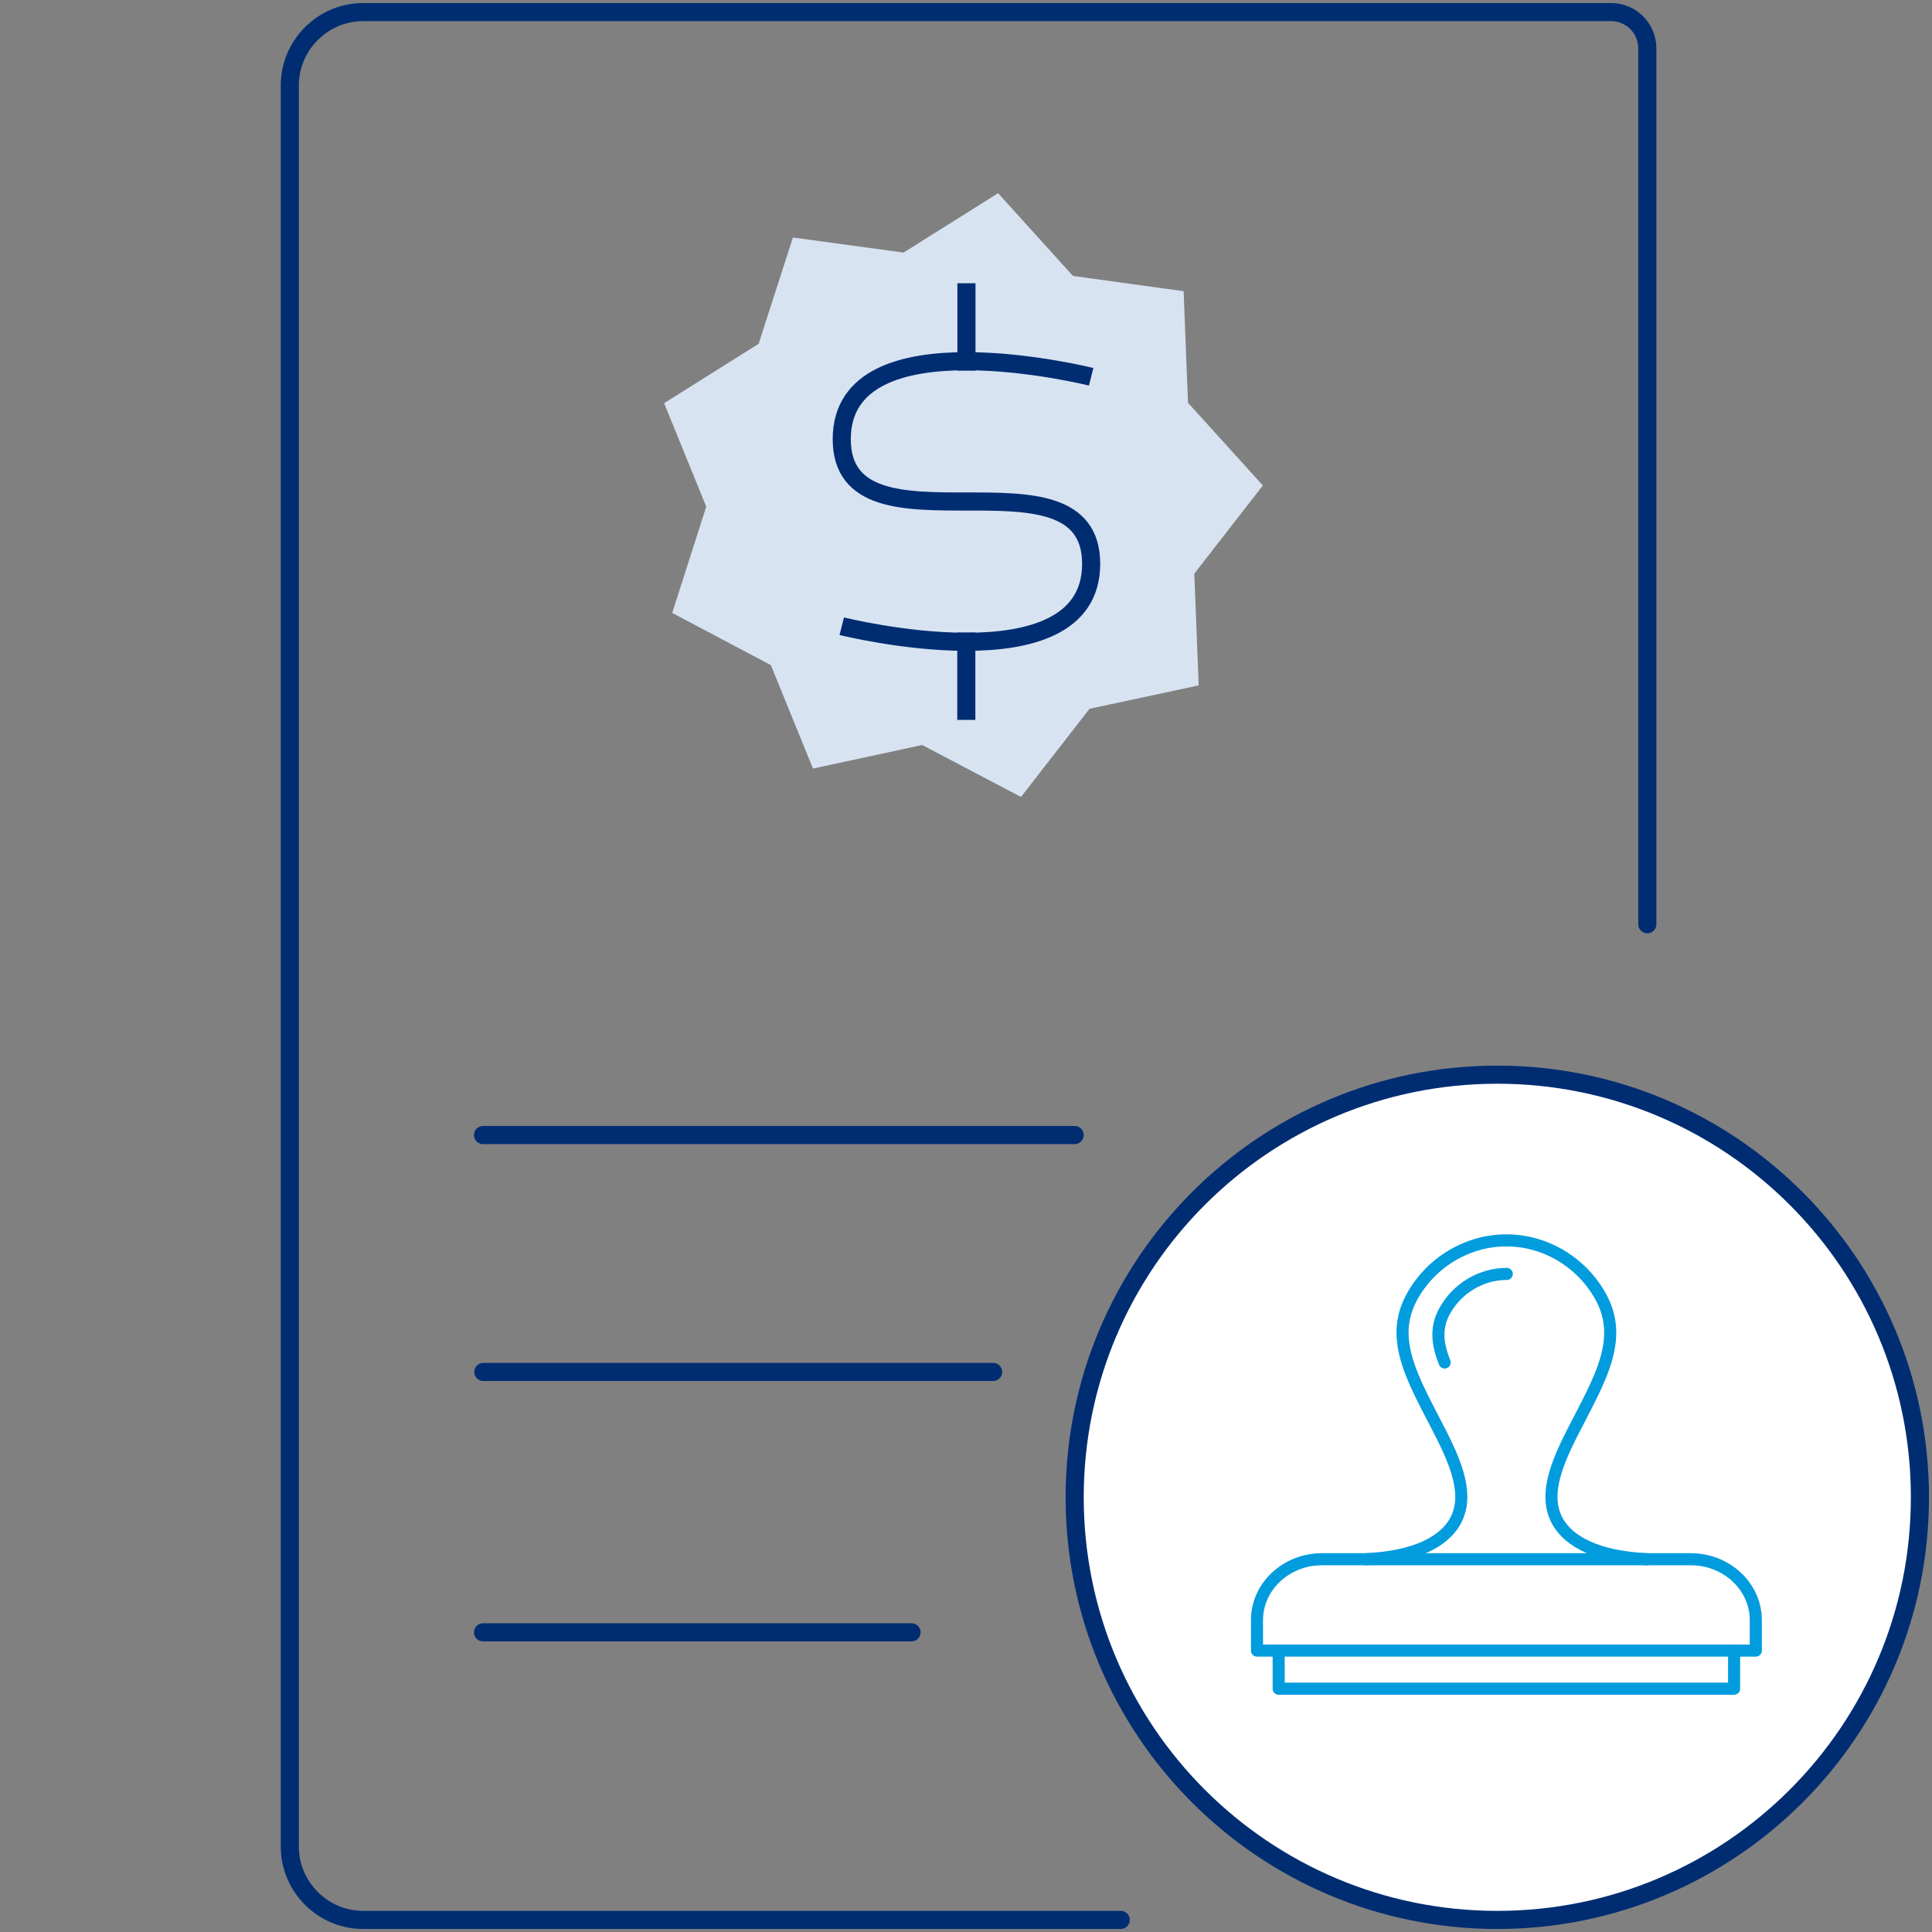 <svg width="160" height="160" viewBox="0 0 160 160" fill="none" xmlns="http://www.w3.org/2000/svg">
<rect x="0" y="0" width="160" height="160" fill="#808080" stroke="none"/>
<path d="M98.022 24.116L98.384 33.354L104.584 40.205L98.908 47.508L99.27 56.763L90.231 58.697L84.555 66L76.367 61.698L67.328 63.65L63.84 55.082L55.669 50.761L58.489 41.958L55 33.39L62.827 28.473L65.665 19.67L74.83 20.917L82.657 16L88.858 22.851L98.022 24.116Z" fill="#D8E3F2"/>
<path d="M90.365 31.204C90.365 31.204 69.71 26.04 69.71 36.368C69.71 46.696 90.365 36.368 90.365 46.696C90.365 57.024 69.71 51.86 69.71 51.86" stroke="#002D72" stroke-width="1.5" stroke-miterlimit="10"/>
<path d="M80.037 23.458L80.037 30.692" stroke="#002D72" stroke-width="1.5" stroke-miterlimit="10"/>
<path d="M80.025 52.384L80.025 59.619" stroke="#002D72" stroke-width="1.5" stroke-miterlimit="10"/>
<path d="M136.423 76.544V4C136.423 2.343 135.08 1 133.423 1L112.115 1H30.077C26.735 1 24 3.735 24 7.077V37.462V143.808V152.923C24 156.265 26.735 159 30.077 159H92.813" stroke="#002D72" stroke-width="1.5" stroke-linecap="round" stroke-linejoin="round"/>
<path d="M124 159C143.33 159 159 143.33 159 124C159 104.67 143.33 89 124 89C104.67 89 89 104.67 89 124C89 143.33 104.67 159 124 159Z" fill="white" stroke="#002D72" stroke-width="1.5" stroke-linecap="round" stroke-linejoin="round"/>
<path d="M143.611 136.695V139.85H105.894V136.695" stroke="#009CDE" stroke-linecap="round" stroke-linejoin="round"/>
<path d="M109.486 129.128H140.019C142.993 129.128 145.408 131.389 145.408 134.173V136.695H104.098V134.173C104.098 131.389 106.512 129.128 109.486 129.128Z" stroke="#009CDE" stroke-linecap="round" stroke-linejoin="round"/>
<path d="M113.102 129.128C117.309 128.927 119.514 127.642 120.449 126.104C121.454 124.421 121.001 122.446 120.089 120.328C119.174 118.236 117.801 116.002 116.942 113.862C116.082 111.705 115.737 109.643 116.88 107.495C118.49 104.48 121.624 102.709 124.752 102.725C127.881 102.709 131.015 104.48 132.624 107.495C133.767 109.643 133.422 111.705 132.563 113.862C131.703 116.001 130.33 118.236 129.415 120.328C128.504 122.445 128.051 124.42 129.055 126.104C129.99 127.642 132.196 128.927 136.402 129.128" stroke="#009CDE" stroke-linecap="round" stroke-linejoin="round"/>
<path d="M124.785 105.502C122.725 105.491 120.661 106.657 119.601 108.643C118.848 110.058 119.076 111.416 119.641 112.836" stroke="#009CDE" stroke-linecap="round" stroke-linejoin="round"/>
<path d="M40.028 113.619H82.245" stroke="#002D72" stroke-width="1.5" stroke-linecap="round"/>
<path d="M40 135.183L75.49 135.183" stroke="#002D72" stroke-width="1.5" stroke-linecap="round"/>
<path d="M40 94L89 94" stroke="#002D72" stroke-width="1.5" stroke-linecap="round"/>
</svg>
